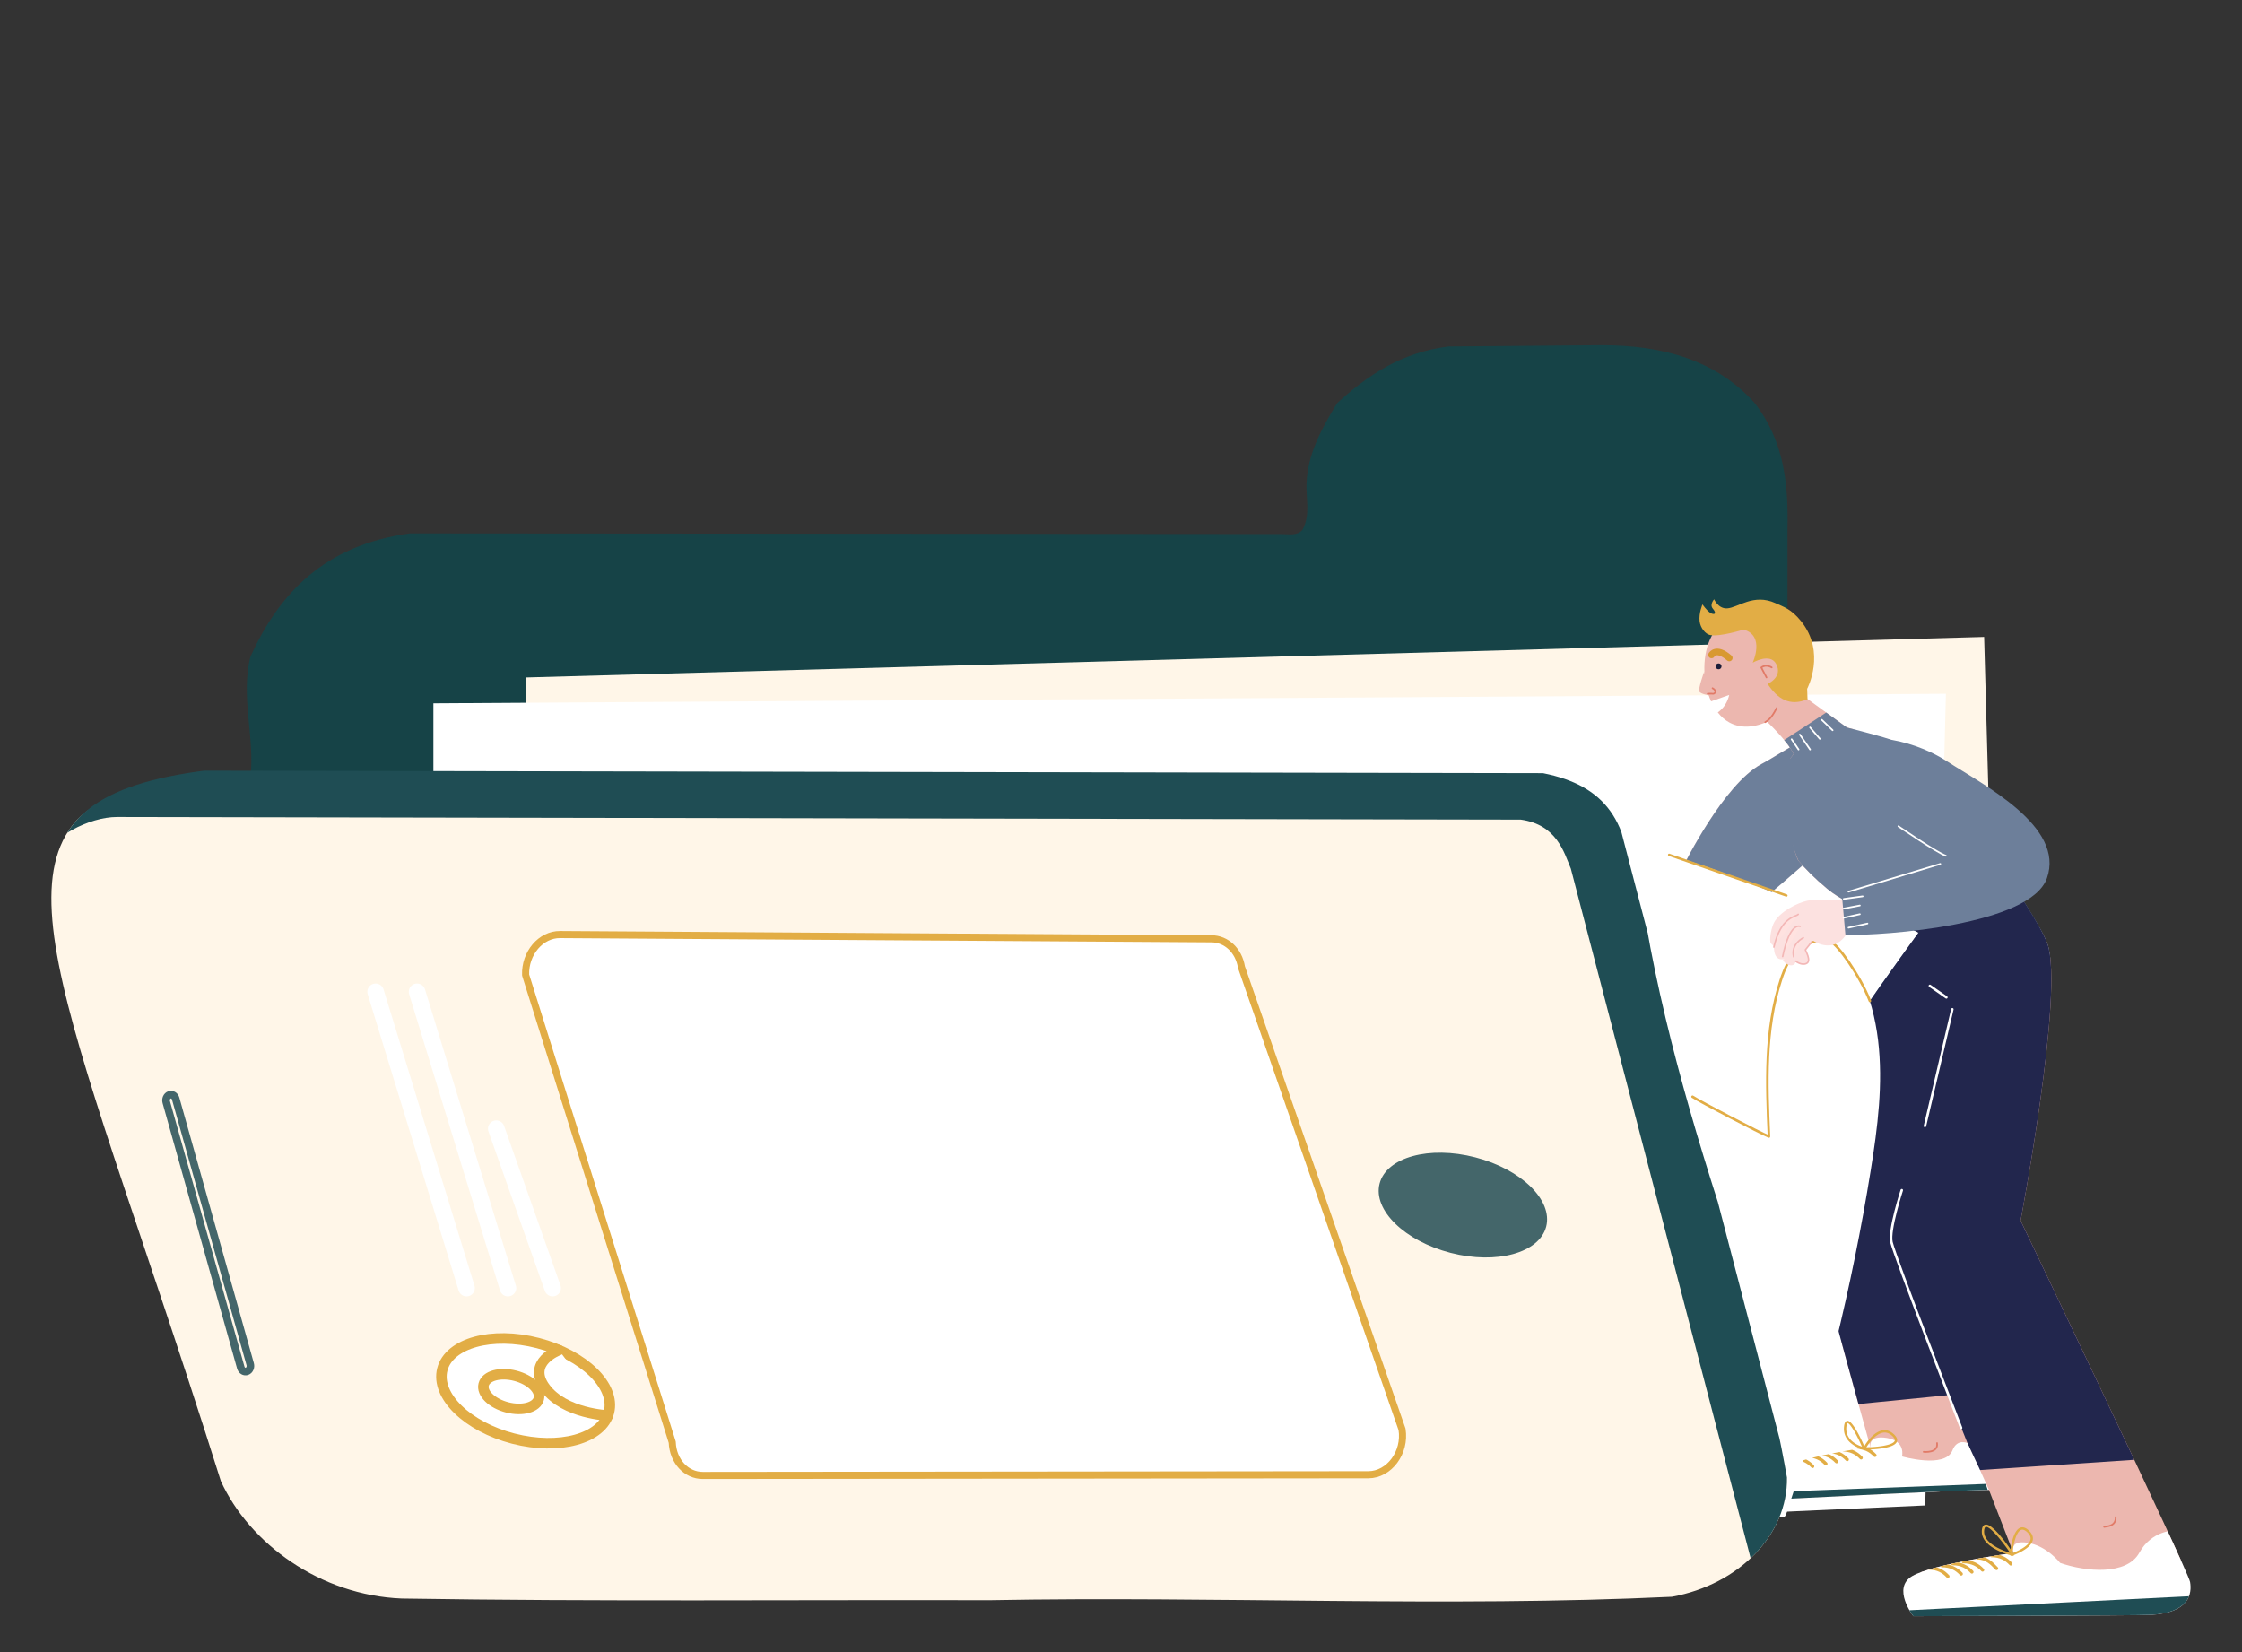 <svg xmlns="http://www.w3.org/2000/svg" xmlns:xlink="http://www.w3.org/1999/xlink" viewBox="0 0 760 560" style="enable-background:new 0 0 760 560" xml:space="preserve"><rect x="0" y="0" width="760" height="560" fill="#333333" stroke="none"/><style>.st0{display:none}.st1{display:inline}.st3{fill:#502018}.st4{fill:#145b9d}.st5{fill:#fce1e0}.st6{fill:none;stroke:#e59188;stroke-width:.704;stroke-linecap:round;stroke-linejoin:round;stroke-miterlimit:10}.st7{fill:#fff}.st8{fill:#1b1d39}.st9{fill:none;stroke:#502018;stroke-width:3.889;stroke-linecap:round;stroke-linejoin:round;stroke-miterlimit:10}.st10,.st13,.st15{fill:#e2ad45}.st13,.st15{stroke:#e2ad45;stroke-width:1.944;stroke-linecap:round;stroke-linejoin:round;stroke-miterlimit:10}.st15{fill:none;stroke:#fff;stroke-width:.972}.st16{fill:#eed2a2}.st17{fill:#fff6e8}.st18{fill:#98accc}.st19{stroke:#fff;stroke-width:1.944}.st19,.st20,.st21{fill:none;stroke-miterlimit:10}.st20{stroke:#f3b7b6;stroke-width:.972;stroke-linecap:round;stroke-linejoin:round}.st21{stroke:#e2ad45}.st23,.st24{display:inline;fill:#ece9e5}.st24{fill:#1b1d39}.st25{fill:#b25d50}.st25,.st26,.st27{display:inline}.st26{fill:#fff}.st27{stroke:#a5412e;stroke-linecap:round;stroke-linejoin:round}.st27,.st28,.st30{fill:none;stroke-miterlimit:10}.st28{display:inline;stroke:#1b1d39;stroke-width:2;stroke-linecap:round}.st30{stroke:#98accc;stroke-width:.5}.st30,.st31,.st32{display:inline}.st31{fill:none;stroke:#a5412e;stroke-miterlimit:10}.st32{fill:#d89931}.st33,.st40,.st41,.st42,.st43{display:inline;fill:none;stroke-miterlimit:10}.st33{stroke:#f3f1ee;stroke-linecap:round}.st40,.st41,.st42,.st43{stroke:#e27a67}.st41,.st42,.st43{stroke:#fff6e8;stroke-linecap:round}.st42,.st43{stroke:#2e3f73}.st43{stroke:#6d7f9a}.st44{fill:#2e3f73}.st45{fill:#e5b871}.st46{fill:#f3b7b6}.st47{fill:#ece9e5}.st48{fill:#6d7f9a}.st49{fill:#e27a67}.st50{fill:none;stroke:#1b1d39;stroke-width:3.912;stroke-linecap:round;stroke-linejoin:round;stroke-miterlimit:10}.st54{fill:#dd6b5b}.st55{fill:#a4412d}.st57,.st58,.st60{fill:none;stroke:#502017;stroke-width:1.85;stroke-linecap:round;stroke-linejoin:round;stroke-miterlimit:10}.st58,.st60{stroke:#502018;stroke-width:9.252}.st60{stroke:#fff5e6;stroke-width:1.85}.st61{fill:#e0d9ce}.st68,.st69,.st72{fill:none;stroke:#fff;stroke-width:3.044;stroke-linecap:round;stroke-linejoin:round;stroke-miterlimit:10}.st69,.st72{stroke:#fff6e8;stroke-width:3.461}.st72{stroke:#3366a8;stroke-width:2}.st73{fill:#3366a8}.st74{fill:none;stroke:#fff6e8;stroke-linecap:round;stroke-linejoin:round;stroke-miterlimit:10}.st75{fill:#b25d50}.st76,.st78,.st79,.st80,.st81,.st82{fill:none;stroke:#a5412e;stroke-width:3.251;stroke-linecap:round;stroke-linejoin:round;stroke-miterlimit:10}.st78,.st79,.st80,.st81,.st82{fill:#b25d50}.st79,.st80,.st81,.st82{fill:none;stroke:#3366a8;stroke-width:3.088}.st80,.st81,.st82{stroke:#000;stroke-width:1.029}.st81,.st82{stroke-width:2.058}.st82{stroke:#3366a8;stroke-width:1.029}.st84{fill:#ffe2e0}.st88,.st90,.st97{fill:none;stroke:#3366a8;stroke-width:2.785;stroke-linecap:round;stroke-linejoin:round;stroke-miterlimit:10}.st90,.st97{stroke:#a5412e;stroke-width:.536}.st97{stroke:#dd6b5b}.st98{fill:#e17a67}.st102,.st103,.st105,.st107,.st109,.st99{fill:none;stroke:#dd6b5b;stroke-width:1.073;stroke-linecap:round;stroke-linejoin:round;stroke-miterlimit:10}.st102,.st103,.st105,.st107,.st109{stroke:#f3b7b6;stroke-width:.536}.st103,.st105,.st107,.st109{stroke:#a5412e;stroke-width:.62}.st105,.st107,.st109{stroke:#fff;stroke-width:.536}.st107,.st109{stroke:#000;stroke-width:1.792}.st109{stroke-width:3.583}.st111{fill:#22264d}.st112{fill:#dbd4c8}.st113{fill:none}.st114{fill:#a5412e}.st115,.st116,.st118,.st119{fill:none;stroke:#dbd4c8;stroke-width:1.817;stroke-linecap:round;stroke-linejoin:round;stroke-miterlimit:10}.st116,.st118,.st119{stroke:#98accc;stroke-width:1.211}.st118,.st119{stroke:#502018;stroke-width:.552}.st119{stroke-width:2.944}.st124{fill:#e59188}.st125,.st126,.st127{fill:none;stroke:#1b1d39;stroke-width:1.211;stroke-linecap:round;stroke-linejoin:round;stroke-miterlimit:10}.st126,.st127{stroke:#e59188;stroke-width:.617}.st127{stroke:#d89931;stroke-width:3.289}.st129{stroke:#e17a67;stroke-width:1.211}.st129,.st131,.st132,.st133{fill:none;stroke-miterlimit:10}.st131{stroke:#f3f1ee;stroke-width:3.634;stroke-linecap:round;stroke-linejoin:round}.st132,.st133{stroke:#1b1d39}.st133{stroke:#fff;stroke-width:2;stroke-linecap:round;stroke-linejoin:round}.st134{fill:#5479ae}.st135{display:inline;fill:#e17a67;stroke:#e2ad45;stroke-width:3;stroke-linecap:round;stroke-linejoin:round;stroke-miterlimit:10}.st137{display:inline;fill:#3366a8}.st138{font-family:&apos;AcuminPro-Semibold&apos;}.st144,.st145,.st146{fill:none;stroke:#000;stroke-width:7.627;stroke-linecap:round;stroke-linejoin:round;stroke-miterlimit:10}.st145,.st146{stroke:#1b1d39;stroke-width:2.542}.st146{stroke:#a5412e}.st147{fill:#b54339}.st149{fill:none;stroke:#fce1e0;stroke-width:.953;stroke-linecap:round;stroke-linejoin:round;stroke-miterlimit:10}.st150,.st151{stroke-width:1.271}.st150{fill:none;stroke:#a5412e;stroke-miterlimit:10}.st151{stroke:#1b1d39;stroke-linecap:round;stroke-linejoin:round}.st151,.st152,.st153,.st154{fill:none;stroke-miterlimit:10}.st152{stroke:#502018;stroke-width:.953;stroke-linecap:round;stroke-linejoin:round}.st153,.st154{stroke:#fce1e0;stroke-width:1.271}.st154{stroke:#fff;stroke-width:.636;stroke-linecap:round;stroke-linejoin:round}.st155{fill:#eae7e1}.st156{fill:#ecb7af}.st157{fill:#fff5e6}.st158{fill:#f2b7b6}.st159{fill:#f3f1ee}.st160,.st162{display:inline;fill:#5479ae}.st162{fill:none;stroke:#eed2a2;stroke-width:.279;stroke-linecap:round;stroke-linejoin:round;stroke-miterlimit:10}.st163{display:inline;fill:#eed2a2}.st164,.st165,.st166{fill:none;stroke-linecap:round;stroke-linejoin:round;stroke-miterlimit:10}.st164{display:inline;stroke:#1b1d39;stroke-width:.435}.st165,.st166{stroke:#a5412e;stroke-width:.376}.st166{stroke:#1b1d39;stroke-width:.279}.st171{display:inline;fill:#a5412e}.st172,.st173,.st174{fill:none;stroke-linecap:round;stroke-linejoin:round;stroke-miterlimit:10}.st172{display:inline;stroke:#1b1d39;stroke-width:.279}.st173,.st174{stroke:#502018;stroke-width:.376}.st174{stroke:#ada394;stroke-width:.501}.st176{display:inline;fill:#e2ad45}.st177,.st179{fill:none;stroke-linecap:round;stroke-linejoin:round;stroke-miterlimit:10}.st177{display:inline;stroke:#fff6e8;stroke-width:.376}.st179{stroke:#1b1d39;stroke-width:1.671}.st183{display:inline;fill:#fce1e0}.st184,.st185{display:inline;stroke-width:.338}.st184{fill:none;stroke:#f3b7b6;stroke-linecap:round;stroke-linejoin:round;stroke-miterlimit:10}.st185{stroke:#1b1d39}.st185,.st186,.st187,.st188{fill:none;stroke-linecap:round;stroke-linejoin:round;stroke-miterlimit:10}.st186{display:inline;stroke:#a5412e;stroke-width:3.133}.st187,.st188{stroke:#f3b7b6;stroke-width:.334}.st188{stroke:#a5412e}.st189{display:inline;fill:#98accc}.st196{fill:none;stroke:#e2ad45;stroke-width:.331;stroke-linecap:round;stroke-linejoin:round;stroke-miterlimit:10}.st198,.st199,.st200{display:inline;fill:#22264d}.st199,.st200{fill:none;stroke:#22264d;stroke-width:.87;stroke-miterlimit:10}.st200{stroke:#e2ad45;stroke-width:.331;stroke-linecap:round;stroke-linejoin:round}.st202,.st203{display:inline;fill:#e5b871}.st203{fill:none;stroke:#d89931;stroke-width:.348;stroke-linecap:round;stroke-linejoin:round}.st203,.st204,.st205{stroke-miterlimit:10}.st204{display:inline;fill:none;stroke:#ece9e5;stroke-width:.653;stroke-linecap:round;stroke-linejoin:round}.st205{fill:#98accc;stroke:#98accc;stroke-width:.228}.st206,.st210,.st211,.st212{display:inline;fill:none;stroke:#1b1d39;stroke-width:.87;stroke-linecap:round;stroke-linejoin:round;stroke-miterlimit:10}.st210,.st211,.st212{stroke:#e2ad45;stroke-width:.279}.st211,.st212{stroke-width:.87}.st212{stroke:#6d7f9a;stroke-width:.279}.st214{display:inline;stroke:#ece9e5;stroke-width:.348}.st214,.st216,.st217,.st218,.st222{fill:none;stroke-linecap:round;stroke-linejoin:round;stroke-miterlimit:10}.st216{display:inline;stroke:#5479ae;stroke-width:.279}.st217,.st218,.st222{stroke:#f3b7b6;stroke-width:.356}.st218,.st222{display:inline;stroke:#e2ad45;stroke-width:1.74}.st222{stroke-width:.653}.st224{fill:#164347}.st231{fill:none;stroke:#fff;stroke-width:.845;stroke-linecap:round;stroke-linejoin:round;stroke-miterlimit:10}.st232{fill:#1f4d54}.st233,.st235,.st240,.st241,.st244{fill:none;stroke:#e2ad45;stroke-width:1.126;stroke-linecap:round;stroke-linejoin:round;stroke-miterlimit:10}.st235,.st240,.st241,.st244{fill:#ffe2e0;stroke:#f3b7b6;stroke-width:.522}.st240,.st241,.st244{fill:none;stroke:#e17a67;stroke-width:.563}.st241,.st244{stroke:#fff}.st244{fill:#fff;stroke:#e2ad45;stroke-width:3.565}.st245{fill:#44666a}.st248{fill:none;stroke:#fff;stroke-width:5.618;stroke-linecap:round;stroke-linejoin:round;stroke-miterlimit:10}.st250{fill:#262a4f}.st258{fill:#8fa1a4}.st259{fill:none;stroke:#000;stroke-width:.785;stroke-linecap:round;stroke-linejoin:round;stroke-miterlimit:10}.st266,.st267,.st268,.st269,.st270{fill:none;stroke-width:.599;stroke-miterlimit:10}.st266{stroke:#a5412e;stroke-linecap:round;stroke-linejoin:round}.st267,.st268,.st269,.st270{stroke:#8fa1a4}.st268,.st269,.st270{stroke:#000;stroke-linecap:round;stroke-linejoin:round}.st269,.st270{stroke:#fff}.st270{stroke:#e2ad45;stroke-width:1.197}.st275,.st276{display:inline;fill:#dd6b5b}.st276{fill:#fff6e8}.st281,.st283{fill:none;stroke-linecap:round;stroke-linejoin:round;stroke-miterlimit:10}.st281{display:inline;stroke:#e17a67;stroke-width:1.821}.st283{stroke:#a5412e}.st286{display:inline;fill:#ecb7af}.st287,.st290,.st291,.st292{fill:none;stroke-miterlimit:10}.st287{stroke:#e17a67;stroke-width:1.454;stroke-linecap:round;stroke-linejoin:round}.st290,.st291,.st292{display:inline}.st290{stroke:#5479ae;stroke-width:.851;stroke-linecap:round;stroke-linejoin:round}.st291,.st292{stroke:#fff6e8;stroke-width:.75}.st292{stroke:#e17a67;stroke-width:1.263;stroke-linecap:round;stroke-linejoin:round}.st305,.st307,.st308,.st309,.st311,.st312,.st313,.st317,.st320,.st321,.st324{fill:none;stroke:#a5412e;stroke-width:1.222;stroke-linecap:round;stroke-linejoin:round;stroke-miterlimit:10}.st307,.st308,.st309,.st311,.st312,.st313,.st317,.st320,.st321,.st324{stroke:#fff;stroke-width:.815}.st308,.st309,.st311,.st312,.st313,.st317,.st320,.st321,.st324{stroke-width:6.517}.st309,.st311,.st312,.st313,.st317,.st320,.st321,.st324{stroke:#98accc;stroke-width:1.222}.st311,.st312,.st313,.st317,.st320,.st321,.st324{stroke-width:3.258}.st312,.st313,.st317,.st320,.st321,.st324{stroke:#eae7e1;stroke-width:.553}.st313,.st317,.st320,.st321,.st324{stroke:#502018;stroke-width:1.106}.st317,.st320,.st321,.st324{stroke:#eed2a2}.st320,.st321,.st324{stroke:#f3f1ee}.st321,.st324{stroke:#fff}.st324{stroke:#98accc;stroke-width:.83}.st326{fill:#131b52}.st329,.st330{fill:none;stroke-linecap:round;stroke-linejoin:round}.st329{stroke:#f3b7b6;stroke-width:2;stroke-miterlimit:10}.st330{stroke:#e17a67;stroke-width:7}.st330,.st332,.st334{stroke-miterlimit:10}.st332{fill:#e59188;stroke:#e59188;stroke-width:.399}.st334{stroke:#22264d;stroke-width:7}.st334,.st335,.st341{fill:none;stroke-linecap:round;stroke-linejoin:round}.st335{stroke:#ecb7af;stroke-width:2;stroke-miterlimit:10}.st341{stroke:#e17a67;stroke-width:.8}.st341,.st342,.st344{stroke-miterlimit:10}.st342{fill:none;stroke:#502018;stroke-width:4.001;stroke-linecap:round;stroke-linejoin:round}.st344{fill:#e27a67;stroke:#e27a67;stroke-width:.165}.st345,.st346,.st350{display:inline;fill:none;stroke:#502018;stroke-width:.8;stroke-linecap:round;stroke-linejoin:round;stroke-miterlimit:10}.st346,.st350{stroke:#fff}.st350{stroke:#2e3f73}.st351,.st353{display:inline;fill:#e27a67}.st353{fill:none;stroke:#22264d;stroke-width:1.2;stroke-linecap:round;stroke-linejoin:round}.st353,.st357,.st360{stroke-miterlimit:10}.st357{fill:none;stroke:#fff;stroke-width:.746;stroke-linecap:round;stroke-linejoin:round}.st360{stroke:#f3b7b6;stroke-width:.932}.st360,.st363,.st364{fill:none;stroke-linecap:round;stroke-linejoin:round}.st363{stroke:#502018;stroke-width:.932;stroke-miterlimit:10}.st364{stroke:#22264d;stroke-width:.746}.st364,.st369,.st371{stroke-miterlimit:10}.st369{fill:#1b1d39;stroke:#2e3f73;stroke-width:1.285}.st371{fill:none;stroke:#164347}.st371,.st372{stroke-width:1.035;stroke-linecap:round;stroke-linejoin:round}.st372,.st377,.st379,.st380,.st381,.st382{fill:none;stroke:#fff6e8;stroke-miterlimit:10}.st379,.st380,.st381,.st382{stroke:#e17a67;stroke-width:3;stroke-linecap:round;stroke-linejoin:round}.st380,.st381,.st382{stroke:#22264d}.st381,.st382{stroke:#e5b871;stroke-width:9}.st382{stroke:#f3b7b6;stroke-width:3}.st386{stroke:#e17a67;stroke-width:2}.st386,.st390,.st391{fill:none;stroke-linecap:round;stroke-linejoin:round;stroke-miterlimit:10}.st390{stroke:#a5412e;stroke-width:9}.st391{stroke:#b25d50}.st398{stroke:#f3b7b6}.st398,.st400,.st401,.st403{fill:none;stroke-miterlimit:10}.st400{stroke:#fff6e8;stroke-width:1.19;stroke-linecap:round;stroke-linejoin:round}.st401,.st403{stroke:#e27a67;stroke-width:1.531}.st403{display:inline;stroke:#fff;stroke-width:.75}.st404,.st411{stroke-linecap:round;stroke-linejoin:round}.st404{display:inline;fill:none;stroke:#1b1d39;stroke-width:47;stroke-miterlimit:10}.st411{stroke:#c48b2d;stroke-width:.75}.st411,.st414,.st418,.st419,.st420{fill:none;stroke-miterlimit:10}.st414{stroke:#98accc;stroke-width:1.648;stroke-linecap:round;stroke-linejoin:round}.st418,.st419,.st420{stroke:#fff}.st418{stroke-width:.75;stroke-linecap:round;stroke-linejoin:round}.st419,.st420{stroke-width:.606}.st420{stroke-width:.448}.st421{fill:#f2dbbc}.st423,.st424,.st429,.st430{fill:none;stroke:#fff6e8;stroke-width:.641;stroke-linecap:round;stroke-linejoin:round;stroke-miterlimit:10}.st424,.st429,.st430{stroke:#e17a67}.st429,.st430{stroke:#fff6e8;stroke-width:.75}.st430{stroke:#e17a67}.st433{stroke:#3366a8}.st433,.st440,.st443,.st444{fill:none;stroke-miterlimit:10}.st440{stroke:#dbd4c8;stroke-width:2.435;stroke-linecap:round;stroke-linejoin:round}.st443,.st444{stroke:#e2ad45;stroke-width:1.217}.st444{stroke:#c48b2d;stroke-width:.798;stroke-linecap:round;stroke-linejoin:round}.st445,.st451,.st453,.st454,.st455,.st456,.st459,.st460,.st462,.st464,.st465{fill:none;stroke:#fff6e8;stroke-width:17.043;stroke-linecap:round;stroke-linejoin:round;stroke-miterlimit:10}.st451,.st453,.st454,.st455,.st456,.st459,.st460,.st462,.st464,.st465{stroke-width:3.652}.st453,.st454,.st455,.st456,.st459,.st460,.st462,.st464,.st465{stroke-width:.913}.st454,.st455,.st456,.st459,.st460,.st462,.st464,.st465{stroke-width:.609}.st455,.st456,.st459,.st460,.st462,.st464,.st465{fill:#fff6e8;stroke-width:.798}.st456,.st459,.st460,.st462,.st464,.st465{fill:none;stroke:#44666a;stroke-width:2.435}.st459,.st460,.st462,.st464,.st465{stroke:#eed2a2;stroke-width:1.652}.st460,.st462,.st464,.st465{stroke-width:1.689}.st462,.st464,.st465{stroke:#164347;stroke-width:1.217}.st464,.st465{stroke:#e17a66;stroke-width:2.087}.st465{stroke:#e59188;stroke-width:1.688}.st466,.st467,.st468{fill:#ecb7af;stroke:#ecb7af;stroke-width:1.321;stroke-miterlimit:10}.st467,.st468{stroke-width:1.691}.st468{stroke-width:1.774}.st473,.st477{fill:none;stroke-miterlimit:10}.st473{display:inline;stroke:#f27360;stroke-width:2.268}.st477{stroke:#e17a66;stroke-width:1.606;stroke-linecap:round;stroke-linejoin:round}.st478{fill:#0b163d}.st479{fill:none;stroke:#a4412d;stroke-width:4.817;stroke-linecap:round;stroke-linejoin:round;stroke-miterlimit:10}.st482,.st483,.st489{fill:#ecb7af;stroke:#ecb7af;stroke-width:.297;stroke-miterlimit:10}.st483,.st489{fill:none;stroke:#fff;stroke-width:1.321;stroke-linecap:round;stroke-linejoin:round}.st489{stroke:#f27360;stroke-width:5.284}.st490{stroke:#fff;stroke-width:2.237}.st490,.st493,.st495{fill:none;stroke-miterlimit:10}.st493{stroke:#5479ae;stroke-linecap:round;stroke-linejoin:round}.st495{stroke:#f3b7b6;stroke-width:.922}.st495,.st496,.st497{stroke-linecap:round;stroke-linejoin:round}.st496{fill:none;stroke:#b25d50;stroke-width:2;stroke-miterlimit:10}.st497{stroke:#a5412e;stroke-width:.5}.st497,.st498,.st499{fill:none;stroke-miterlimit:10}.st498{stroke:#f3f1ee;stroke-width:2;stroke-linecap:round;stroke-linejoin:round}.st499{stroke:#f3b7b6}.st499,.st501,.st502{stroke-linecap:round;stroke-linejoin:round}.st501{fill:none;stroke:#1b1d39;stroke-miterlimit:10}.st502{stroke:#502018;stroke-width:2.53}.st502,.st503,.st504{fill:none;stroke-miterlimit:10}.st503{stroke:#502018;stroke-width:1.265;stroke-linecap:round;stroke-linejoin:round}.st504{stroke:#eae7e1;stroke-width:10.118}.st504,.st505,.st507,.st508{stroke-linecap:round;stroke-linejoin:round}.st505{fill:none;stroke:#131b52;stroke-width:6.324;stroke-miterlimit:10}.st507,.st508{stroke-width:1.265}.st507{fill:none;stroke:#dbd4c8;stroke-miterlimit:10}.st508{stroke:#fff}.st508,.st513,.st514{fill:none;stroke-miterlimit:10}.st513{stroke:#e2ad45;stroke-width:1.36;stroke-linecap:round;stroke-linejoin:round}.st514{stroke:#fff;stroke-width:.34}.st521,.st522{stroke-linecap:round;stroke-linejoin:round}.st521{fill:none;stroke:#1b1d39;stroke-width:6.124;stroke-miterlimit:10}.st522{stroke:#a5412e}.st522,.st523,.st524,.st525,.st526{display:inline;fill:none;stroke-width:1.225;stroke-miterlimit:10}.st523{stroke:#f3f1ee;stroke-linecap:round;stroke-linejoin:round}.st524,.st525,.st526{stroke:#502018}.st525,.st526{stroke:#1b1d39;stroke-width:4.899;stroke-linecap:round;stroke-linejoin:round}.st526{stroke:#eed2a2;stroke-width:1.225}.st529{display:inline;stroke:#e2ad45;stroke-width:4.899}.st529,.st534,.st538,.st540,.st541,.st542,.st545,.st546{fill:none;stroke-linecap:round;stroke-linejoin:round;stroke-miterlimit:10}.st534{display:inline;stroke:#fff6e8;stroke-width:1.323}.st538,.st540,.st541,.st542,.st545,.st546{stroke:#f3b7b6;stroke-width:1.261}.st540,.st541,.st542,.st545,.st546{stroke:#f2dbbc;stroke-width:1.323}.st541,.st542,.st545,.st546{stroke:#f3b7b6;stroke-width:1.251}.st542,.st545,.st546{stroke:#fff6e8;stroke-width:1.39}.st545,.st546{stroke:#e27a67}.st546{stroke:#f3b7b6;stroke-width:1.325}.st547,.st548{stroke-width:1.39}.st547{fill:none;stroke:#e2ad45;stroke-linecap:round;stroke-linejoin:round;stroke-miterlimit:10}.st548{stroke:#fff}.st548,.st549,.st552{fill:none;stroke-linecap:round;stroke-linejoin:round;stroke-miterlimit:10}.st549{display:inline;stroke:#fff6e8;stroke-width:.927}.st552{stroke:#eed2a2;stroke-width:.96}.st553,.st560,.st561,.st567,.st568,.st573,.st576,.st577,.st578,.st581,.st583{fill:none;stroke:#e2ad45;stroke-width:4.801;stroke-linecap:round;stroke-linejoin:round;stroke-miterlimit:10}.st560,.st561,.st567,.st568,.st573,.st576,.st577,.st578,.st581,.st583{stroke:#502017;stroke-width:.96}.st561,.st567,.st568,.st573,.st576,.st577,.st578,.st581,.st583{stroke:#502018;stroke-width:4.801}.st567,.st568,.st573,.st576,.st577,.st578,.st581,.st583{stroke:#fff6e8;stroke-width:.282}.st568,.st573,.st576,.st577,.st578,.st581,.st583{stroke:#5479ae;stroke-width:1.211}.st573,.st576,.st577,.st578,.st581,.st583{stroke:#e2ad45;stroke-width:.96}.st576,.st577,.st578,.st581,.st583{stroke:#5479ae;stroke-width:1.062}.st577,.st578,.st581,.st583{stroke:#fff;stroke-width:.75}.st578,.st581,.st583{stroke-width:.375}.st581,.st583{stroke:#502017;stroke-width:.949}.st583{stroke:#502018;stroke-width:4.744}.st584,.st585,.st586,.st588,.st589{fill:none;stroke:#e27a67;stroke-miterlimit:10}.st584{stroke-width:1.324;stroke-linecap:round;stroke-linejoin:round}.st585,.st586,.st588,.st589{stroke-width:1.464}.st586,.st588,.st589{stroke:#fff;stroke-width:.949;stroke-linecap:round;stroke-linejoin:round}.st588,.st589{stroke:#ffe2e0}.st589{stroke:#f3b7b6;stroke-width:1.11}.st590,.st592{fill:#ecb7af;stroke:#ecb7af;stroke-width:.748;stroke-miterlimit:10}.st592{stroke-width:.732}.st595,.st599{fill:none;stroke-linecap:round;stroke-linejoin:round}.st595{stroke:#f2b7b6;stroke-width:1.192;stroke-miterlimit:10}.st599{stroke:#e17a67;stroke-width:.762}.st599,.st600,.st601{stroke-miterlimit:10}.st600{fill:none;stroke:#a5412e;stroke-width:2.285;stroke-linecap:round;stroke-linejoin:round}.st601{fill:#ecb7af;stroke:#ecb7af;stroke-width:.141}.st608{stroke:#000;stroke-width:.901;stroke-linecap:round;stroke-linejoin:round}.st608,.st610,.st613,.st614{fill:none;stroke-miterlimit:10}.st610{stroke:#1b1d39;stroke-width:1.205;stroke-linecap:round;stroke-linejoin:round}.st613,.st614{stroke:#fce1e0;stroke-width:1.103}.st614{stroke-width:.803;stroke-linecap:round;stroke-linejoin:round}.st620,.st622,.st625,.st628,.st632,.st633{fill:#fff;stroke:#f3f1ee;stroke-width:1.607;stroke-miterlimit:10}.st622,.st625,.st628,.st632,.st633{stroke-width:1.468}.st625,.st628,.st632,.st633{stroke:#f27360;stroke-width:.554;stroke-linecap:round;stroke-linejoin:round}.st628,.st632,.st633{fill:none;stroke:#fff6e8;stroke-width:3.913}.st632,.st633{stroke:#e17a66;stroke-width:3.011}.st633{stroke:#eed2a2;stroke-width:9.033}.st635,.st639{fill:#ecb7af;stroke:#ecb7af;stroke-width:.557;stroke-miterlimit:10}.st639{fill:none;stroke:#f3f1ee;stroke-width:3.102;stroke-linecap:round;stroke-linejoin:round}.st647{fill:#d89931}.st650{stroke:#98accc;stroke-width:.821;stroke-linejoin:round}.st650,.st654,.st655,.st662,.st663,.st667,.st668{fill:none;stroke-linecap:round;stroke-miterlimit:10}.st654{stroke:#d89931;stroke-width:1.501;stroke-linejoin:round}.st655,.st662,.st663,.st667,.st668{stroke:#98accc;stroke-width:1.331}.st662,.st663,.st667,.st668{stroke-width:3.006;stroke-linejoin:round}.st663,.st667,.st668{stroke:#e2ad45;stroke-width:16.534}.st667,.st668{stroke:#1b1d39;stroke-width:.752}.st668{stroke:#98accc}.st671{display:inline;fill:#e17a67}.st672,.st673{fill:none;stroke-linecap:round;stroke-linejoin:round;stroke-miterlimit:10}.st672{stroke:#e2ad45;stroke-width:.75}.st673{stroke:#fff}.st674{fill:#c49a95}.st679,.st680{stroke-linecap:round;stroke-linejoin:round}.st679{fill:none;stroke:#f3b7b6;stroke-width:.75;stroke-miterlimit:10}.st680{stroke:#502018;stroke-width:4}.st680,.st685,.st686{fill:none;stroke-miterlimit:10}.st685{stroke:#e2ad45;stroke-width:.657;stroke-linecap:round;stroke-linejoin:round}.st686{stroke:#98accc}.st687,.st688{stroke:#e2ad45;stroke-linejoin:round}.st687{fill:none;stroke-width:3;stroke-linecap:round;stroke-miterlimit:10}.st688{stroke-width:2.079}.st688,.st690,.st694,.st696,.st697{fill:none;stroke-linecap:round;stroke-miterlimit:10}.st690{stroke:#502018;stroke-width:.75;stroke-linejoin:round}.st694,.st696,.st697{stroke:#1b1d39;stroke-width:3}.st696,.st697{stroke:#a5412e;stroke-width:20.867;stroke-linejoin:round}.st697{stroke:#fff;stroke-width:1.159}.st698{font-size:8.452px}.st699{font-size:8.483px}.st703{fill:none;stroke:#f3b7b6;stroke-linecap:round;stroke-miterlimit:10}.st703,.st704,.st708{stroke-width:.934;stroke-linejoin:round}.st704{fill:#fff6e8;stroke:#fff;stroke-linecap:round;stroke-miterlimit:10}.st708{display:inline;stroke:#f3b7b6}.st708,.st709,.st710,.st711{fill:none;stroke-linecap:round;stroke-miterlimit:10}.st709{stroke:#e59188;stroke-width:3.115;stroke-linejoin:round}.st710,.st711{stroke-width:3.436}.st710{stroke:#b25d50;stroke-linejoin:round}.st711{stroke:#2e3f73}.st711,.st717,.st719{stroke-linejoin:round}.st717{fill:none;stroke:#22264d;stroke-width:1.145;stroke-linecap:round;stroke-miterlimit:10}.st719{display:inline;stroke:#fff6e8;stroke-width:2.291}.st719,.st722,.st723{fill:none;stroke-linecap:round;stroke-miterlimit:10}.st722{display:inline;stroke:#ecb7af;stroke-width:1.673;stroke-linejoin:round}.st723{stroke:#eed2a2;stroke-width:1.686}.st723,.st727,.st728{display:inline;stroke-linejoin:round}.st727{fill:none;stroke:#eed2a2;stroke-width:1.124;stroke-linecap:round;stroke-miterlimit:10}.st728{stroke:#fff;stroke-width:1.673}.st728,.st729,.st730,.st733{fill:none;stroke-linecap:round;stroke-miterlimit:10}.st729{display:inline;stroke:#502018;stroke-width:1.124;stroke-linejoin:round}.st730,.st733{stroke:#e5b871;stroke-width:3.842}.st733{display:inline;stroke:#e2ad45;stroke-width:13;stroke-linejoin:round}</style><g id="Iets_downloaden_mobile"><g id="_x37_Fq7Qx_1_"><path class="st224" d="M505.94 268.97c18.92 7.68 31.55 20.06 38.17 36.43 3.96 9.79 6.54 19.96 9.82 29.93 9.88 30.02 19.94 60 29.65 90.06 7.46 23.1 14.48 46.29 21.7 69.44l.66-14.3V265.54c-.01-14.37-.01-28.73-.02-43.1 0-14.31 0-28.62.01-42.93.3-15.08-.93-29.88-11.25-43.04-12.96-14.35-30.95-19.49-51.76-19.47-17.28.14-34.57.29-51.85.43-15.88 1.95-27.45 9.73-37.79 19.2-5.3 8.64-10.05 17.34-10.4 27.36-.18 5.18 1.39 10.54-1.35 15.59-1.81 2.11-4.53 1.45-6.93 1.45-98.56-.05-197.11-.14-295.67-.23-29.11 4.01-44.3 20.43-54.02 41.73-3.48 13.7 1.58 27.41-.03 41.11 11.92-.13 23.83-.27 35.75-.4"/><path class="st17" d="M178.18 311.1v-81.46l494.41-13.74 7.87 284.78-507.03 17.44z"/><path class="st7" d="M146.91 320.63V238.4l512.72-3.23-7.01 275.12-498.05 22.23z"/><defs><path id="SVGID_00000174592552428309384460000005313719091952288666_" d="M555.47 313.92c10.24 21.84 41.01-8.03 61.51-25.76 12.86-11.13 7.27-30.7 2.76-35.83-5.02-5.72-12.89 1.41-22.58 6.63-12.98 6.99-26.43 34.43-26.43 34.43"/></defs><use xlink:href="#SVGID_00000174592552428309384460000005313719091952288666_" style="overflow:visible;fill:#fce1e0"/><clipPath id="SVGID_00000149364982658631383900000016169141680526066104_"><use xlink:href="#SVGID_00000174592552428309384460000005313719091952288666_" style="overflow:visible"/></clipPath><path style="clip-path:url(#SVGID_00000149364982658631383900000016169141680526066104_);fill:#ffe2e0" d="M533.87 257.44s13.79 48.24 17.65 56.48c10.24 21.84 40.04-1.6 56.5-23.14 10.54-13.79 14.37-27.9 9.86-33.03-5.02-5.72-8.06-7.61-21.83-2.35-13.77 5.26-30.05 35.61-30.05 35.61"/><path style="clip-path:url(#SVGID_00000149364982658631383900000016169141680526066104_);fill:#6d7f9a" d="m556.83 252.89-26.86 18.51s2.4 83.96 46.83 66.49 51.21-63.1 51.21-63.1l-20.08-27.34-51.1 5.44z"/><defs><path id="SVGID_00000003813448380553513140000000275773251833319358_" d="M682.51 526.39s-27.2 3.72-34.26 7.82c-7.06 4.1.34 13.62.34 13.62s75.64-.18 80.55-.45c12.99-.72 13.94-7.17 13.25-11.15-.69-3.98-57.44-122.49-57.44-122.49s14.83-77.68 9.09-93.78c-4.27-11.98-37.06-57.24-52.81-69.08-.85-.64-15.21-4.3-15.21-4.3-6.19-4.43-15.4-11.22-16.73-12.1-4.35-2.88-10.96 9.51-10.96 9.51s7.5 6.95 9.66 11.52c.45.95-22 17.99 11.41 45.76 8.41 6.99 23.1 10.74 30.96 14.86-14.08 19.3-44.1 61.56-43.64 68.92.64 10.15 27.31 105.41 27.31 105.41s-25.16 3.43-29.52 7.49c-3.65 3.4 2.35 10.04 2.35 10.04 57.4-2.92 57.52-2.65 67.36-2.98l8.29 21.38z"/></defs><clipPath id="SVGID_00000141445033338088820070000016591975387723606205_"><use xlink:href="#SVGID_00000003813448380553513140000000275773251833319358_" style="overflow:visible"/></clipPath><path style="clip-path:url(#SVGID_00000141445033338088820070000016591975387723606205_);fill:#ecb7af" d="m745 527.63-44.96-108.05s-.26-83.52-5.99-99.62c-4.27-11.98-37.2-52.58-52.95-64.41-1.35-1.01-28.64-18.37-30.48-20.37-3.52-3.85-13.88 9.1-13.88 9.1s12.9 13.75 12.97 19.43c.03 2.23-9.05 25.52 7.64 37.54 8.88 6.39 28.82 23.3 36.68 27.43-14.08 19.3-39.57 67.2-39.11 74.55.64 10.15 17.19 90.44 17.19 90.44s-26.24 9.41-26.6 12.3c-.36 2.9 1.94 5.89 1.94 5.89 32.78-1.32 35.51 26.19 67.6-8.6 3.14-3.4-16.76-32.41-23.97-58.27 11.27 27.25 27.35 74.85 27.35 74.85s-17.77 6.63-24.82 10.73c-7.06 4.1.59 9.37.59 9.37s67.8-3.9 71.8-6.77 19-5.54 19-5.54zm-105.23-121.1 14.12-27.01c-4.73 14.87-9.91 28.29-11.92 34.23-1.36-4.52-2.2-7.22-2.2-7.22z"/><path style="clip-path:url(#SVGID_00000141445033338088820070000016591975387723606205_);fill:#6d7f9a" d="m603.5 251.73 16.91-11.09 68.81 15.06 23.73 56.37-41.46 29.88-50.33 1.3s-.99-34.76-9.49-47.76c-8.5-12.99-8.17-43.76-8.17-43.76z"/><path style="clip-path:url(#SVGID_00000141445033338088820070000016591975387723606205_);fill:#22264d" d="M684.53 295.5s7.69 11.27-38.79 13.6l-49.04 72.31 29.49 94.88 34.22-3.39 10.21 25.43 56.02-3.72-18.7-191.87-23.41-7.24z"/><g style="clip-path:url(#SVGID_00000141445033338088820070000016591975387723606205_)"><path class="st231" d="M644.67 403.44s-4.43 13.56-3.5 17.6c1.16 5.02 23.61 62.96 23.61 62.96M652.52 381.68l9.29-39.57M654.19 334.17l5.6 3.91"/></g><g style="clip-path:url(#SVGID_00000141445033338088820070000016591975387723606205_)"><path class="st7" d="M682.51 526.39s-1.7-4.5 4.82-3.45c6.52 1.04 11.02 6.83 11.02 6.83 8.75 3.05 22.6 4.27 26.84-3.44 4.17-7.58 11.72-7.54 11.72-7.54l9.84 22.41s-30.56 16.17-31.34 16.17l-70.32.05-2.52-25.38 16.47-2.78 23.47-2.87zM634.04 490.47s-.97-4.1 5.55-3.06c6.52 1.04 5.16 6.26 5.16 6.26s14.63 4.25 17.09-2.05c1.61-4.13 5.1-2.46 5.1-2.46l3.98 8.5s3.04 6.71 3.3 7.36c1.34 3.3 2.36 13.9-11.19 15.95-1.1.17-11.9-9.63-67.4 4.28l-9.65-21.49 13.44-10.08 34.62-3.21z"/><path class="st232" d="m645.48 545.9 100.08-5-4.43 6.94-97.7 4.1zM604.45 505.59l68.68-2.59 4.42 13.34-63.99 10.69z"/><path class="st233" d="M607.89 494.33c2.96-.05 4.98 1.06 6.55 2.72m4.5-.88c-1.57-1.66-3.59-2.77-6.55-2.72m10.17 2c-1.57-1.66-3.59-2.77-6.55-2.72m10.16 2c-1.57-1.66-3.59-2.77-6.55-2.72m11.27 2.14c-1.57-1.66-3.59-2.77-6.55-2.72m11.23 1.87c-1.57-1.66-3.59-2.77-6.55-2.72M653.79 531.51c2.96-.01 4.97 1.13 6.51 2.82m4.51-.82c-1.55-1.68-3.55-2.82-6.51-2.82m10.14 2.15c-1.55-1.68-3.55-2.82-6.51-2.82m10.13 2.15c-1.55-1.68-3.55-2.82-6.51-2.82m11.24 2.3c-1.55-1.68-3.41-3.6-6.37-3.59m11.2 2.04c-1.55-1.68-3.55-2.82-6.51-2.82"/></g><path class="st7" d="M592.23 298.92c9.19 3.61 18.38 7.72 25.73 14.31 11.04 9.9 16.89 24.6 18.67 39.32 1.78 14.72-.14 29.63-2.5 44.27-6.35 39.4-15.9 78.27-28.54 116.13-.16.47-.35.99-.79 1.23-.49.26-1.09.07-1.62-.12-22.13-8.23-44.25-16.45-66.38-24.68-16.39-6.09-32.9-12.24-47.81-21.38-28.22-17.3-49.05-44.26-67.5-71.74-9.17-13.66-17.95-27.67-24.54-42.75-6-13.71-10.12-28.16-14.22-42.55-2.72-9.54-10.52-33.18 2.28-38.58 6.23-2.63 15.89-1.18 22.51-1.3 8.76-.16 17.52-.19 26.28-.04 34.68.57 69.42 3.75 103.32 11.25 18.76 4.13 37.23 9.61 55.11 16.63z"/><path d="M633.86 339.28c-3.39-8.75-11.14-19.38-13.17-19.95-3.89-1.11-7.83-.04-10.95 2.54-3.12 2.58-4.81 6.48-6.06 10.32-5.54 16.95-4.81 35.23-4.03 53.05-2.65-.99-23.56-11.9-25.91-13.49" style="fill:none;stroke:#e2ad45;stroke-width:.857;stroke-linecap:round;stroke-linejoin:round;stroke-miterlimit:10"/><g><path class="st5" d="M612 321.97s1.94 3.89.93 4.33c-.46.2-1.5.87-4.28-.2-.41 2-3.75 1.05-4.23-.86"/><path class="st5" d="M629.18 305.41s-12.94-.89-16.59-.08c-3.41.76-9.21 3.67-11.17 7.31-.98 1.82-1.52 5.03-1.31 6.66.1.76 1.16.95 1.2 1.74.11 1.87.44 4.18 2.8 4.14 3.03-.05 6.84-2.08 7.89-3.21s2.21-3.44 2.46-3.21c.25.23 6.69 4.63 11.11-1.61 1.16-1.63 1.52-3.33 2.06-4.83.84-2.31 1.55-6.91 1.55-6.91z"/><path class="st235" d="M609.57 309.93c-.81.92-5.87.66-8.25 11.1M610.21 314.02s-3.48-1.7-5.91 10.21"/><path d="m614.27 319.1-2.28 2.87c.09.35 2.1 3.74.42 4.59-1.68.85-3.71-.76-3.71-.76" style="fill:#fce1e0;stroke:#f3b7b6;stroke-width:.522;stroke-linecap:round;stroke-linejoin:round;stroke-miterlimit:10"/><path class="st235" d="M611.31 317.88s-4.34 2.05-3.29 6.42"/></g><g><defs><path id="SVGID_00000073699238785555597690000016877726148734688685_" d="M624.37 303.29c-.1.17.23 1.23.12 1.41-2.21 3.82-6.57 9.88-1.35 10.45.45.05.82.08 1.86.11.2.01.34 1.65.56 1.65 13.32.25 62.71-3.29 68.32-19.25 6.18-17.58-21.55-31.59-33.74-39.51-13.5-8.77-31.3-10.17-36.83-4.97-6.02 5.66 5.97 13.87 7.72 16.86.96 1.64 10.39 7.38 18.66 12.58 4.12 2.59 7.95 5.05 10.3 6.8 1.08.81.88 2.49-.37 3"/></defs><clipPath id="SVGID_00000000933458159787667810000006094091527281580964_"><use xlink:href="#SVGID_00000073699238785555597690000016877726148734688685_" style="overflow:visible"/></clipPath><path style="clip-path:url(#SVGID_00000000933458159787667810000006094091527281580964_);fill:#6d7f9a" d="m630.25 281.39-12.82-31.85 25.4-13.36 34.6 15.5 30 51.24s-13.55 22.74-15.97 22.14c-2.42-.6-53.47 3.51-53.47 3.51l-11.55-1.69-2.36-26.88 6.17-18.61z"/></g><g id="hoofd_man_00000107590626487876614090000003326703943351849896_"><path class="st156" d="M604.58 208.3c-8.75-4.71-19.66-1.44-24.37 7.31-3.23 5.99-3.28 15.32-.18 22.12l6.15-2.17c-.57 2.34-1.72 4.38-3.88 5.94 1.13 1.43 2.46 2.61 4 3.44 8.75 4.71 20.87-3.51 25.58-12.26s1.45-19.67-7.3-24.38z"/><path class="st10" d="M610.5 210.52c-3.33-4.11-5.92-4.83-8.64-6.07-7.44-3.4-12.7 1.56-16.4 1.77-3 .17-4.4-3.08-4.4-3.08s-1.63 1.79-.44 3.17c1.53 1.78.45 2.26-.89 1.4-1.21-.78-2.62-2.83-2.62-2.83s-1.3 2.97-.97 5.72c.27 2.25 1.97 4.35 3.6 4.67 3.3.65 11.3-1.86 11.3-1.86 7.41 2.04 3.1 11.21 3.1 11.21s5.88-3.41 7.93.41c2.43 4.52-2.88 6.77-2.88 6.77 3.3 5.03 7.44 7.78 13.53 5.21l-.13-3.53s6.55-12.29-2.09-22.96z"/><path class="st156" d="M577.68 227.67s-2.07 5.77-1.66 6.7c.42.93 3.45 1.33 3.45 1.33l-1.79-8.03z"/><circle class="st8" cx="582.57" cy="225.87" r=".99"/><path d="M580.18 222s1.52-2.85 6.01 1.03" style="fill:none;stroke:#d89931;stroke-width:2.252;stroke-linecap:round;stroke-linejoin:round;stroke-miterlimit:10"/><path class="st240" d="M600.58 226.25s-1.85-1.26-3.53.02l1.77 3.37M713.27 517.56c.91-.18 4.04-.18 3.91-3.3M652.09 492.12s5.05.57 4.53-2.97"/></g><g id="lijnen_top_00000024686675170930041280000007679711205229603214_"><path class="st240" d="M598.37 244.8c.77-.56 1.94-.94 3.89-4.81"/><path class="st241" d="M643.52 280.08c.52.3 12.99 8.91 16.1 9.99M549.98 259.69l2.06 4.87M546.46 261.64l2.22 5.84M542.81 264.12l2.08 4.95M539.03 266.6l2.21 4.3M607.34 250.58l2.34 3.48M610.13 249l3.46 5.06M617.57 244l3.66 3.53M613.59 246.58l3.3 3.86M626.6 302.25l31.13-9.41M624.92 307.98l5.54-1.05M624.92 311.1l5.54-1.22M626.6 314.45l6.44-1.4M625.01 304.71l6.41-.89"/><path class="st240" d="M578.87 235.16s1.26-.08 1.65 0c.79.17 1.71-.98 0-1.89"/><path class="st10" d="M682.32 527.39c-.03 0-.06 0-.09-.01s-.1-.02-.21-.05c-.06.02-.1.04-.12.04-.12.04-.25.02-.35-.06a.443.443 0 0 1-.12-.15c-2.56-.73-10.21-3.36-9.6-8.62.12-1.01.49-1.6 1.12-1.74 2.08-.51 6.42 5.23 8.59 8.35.32-2.26 1.2-6.53 3.3-7.32.91-.34 1.91-.01 2.95 1 1.09 1.05 1.52 2.14 1.27 3.25-.57 2.52-4.6 4.33-6.35 5.01a.35.35 0 0 1-.06.14c-.08.1-.2.16-.33.16zm-.11-1.26c.06.08.11.16.16.24 1.61-.62 5.42-2.3 5.92-4.46.19-.83-.15-1.65-1.04-2.5-.81-.77-1.53-1.05-2.13-.83-1.79.67-2.66 5.35-2.91 7.55zm-8.94-8.57c-.05 0-.1.01-.14.02-.33.08-.47.62-.52 1.07-.52 4.45 6.18 6.91 8.78 7.7-2.7-3.98-6.6-8.79-8.12-8.79zm-1.05 1.03zm-40.36-27.22c-.03 0-.06 0-.09-.01-.07-.02-7.38-1.71-6.66-7.9.05-.43.2-1.72 1.06-1.85.03 0 .07-.01.1-.01 1.74 0 4.54 5.98 5.69 8.62.26-.45 2.91-4.91 6.27-5.4 1.36-.2 2.63.26 3.8 1.38.94.9 1.27 1.75.97 2.5-1.04 2.59-9.73 2.66-10.71 2.66a.36.36 0 0 1-.22-.07c-.05.06-.13.08-.21.08zm6.98-5.8c-.16 0-.32.01-.48.04-2.88.43-5.34 4.4-5.68 4.97 3.55-.04 8.99-.64 9.6-2.17.17-.43-.09-.98-.78-1.64-.84-.8-1.73-1.2-2.66-1.2zm-12.94-2.02c-.51 4.4 3.52 6.23 5.27 6.81-1.97-4.5-4.15-8.08-4.88-7.97-.07.01-.28.24-.39 1.16z"/></g><g><defs><path id="SVGID_00000103258627826893512340000002177043492485981061_" d="M335.42 542.42c76.8-1.44 155.01 2.46 231.31-1.17 22.78-4.13 39.38-21.11 39.02-40.45-4.5-25.51-11.49-53.44-18.61-78.57-13.22-39.97-25.92-82.75-31.51-124.46-.73-5.41-4.3-11.22-5.97-15.65-6.41-17-23.06-22.3-51.95-21.71-554.1 11.24-521.62-72.08-422.86 241.63 9.72 21.21 33.66 38.71 61.32 39.81 66.42 1.07 132.84.4 199.25.57z"/></defs><clipPath id="SVGID_00000104697518975847725320000014036199376958291866_"><use xlink:href="#SVGID_00000103258627826893512340000002177043492485981061_" style="overflow:visible"/></clipPath><path style="clip-path:url(#SVGID_00000104697518975847725320000014036199376958291866_);fill:#fff6e8" d="M335.42 542.42c76.8-1.44 155.01 2.46 231.31-1.17 22.78-4.13 39.38-21.11 39.02-40.45-4.5-25.51-15.06-50.29-22.17-75.41-13.22-39.97-18.77-80.84-32.2-120.72-6.94-19.51-21.86-41.24-49.36-41.73-213.52 3.69-340.91-1.29-410.89-.54-114.12 1.22-76.97 46.81-16.26 239.64 9.72 21.21 33.66 38.71 61.32 39.81 66.4 1.07 132.82.4 199.23.57z"/><path style="clip-path:url(#SVGID_00000104697518975847725320000014036199376958291866_);fill:#1f4d54" d="m615.51 534.71-66.97-256.83H548.84c4.34 0 7.87-3.52 7.88-7.86.01-4.35-3.51-7.88-7.86-7.89l-543.9-1.02h-.02c-4.34 0-7.87 3.52-7.88 7.86-.01 4.35.08 28.78 4.43 28.79 0 0 9.36.07 12.65-6.9s15.91-13.95 25.55-13.93 475.82.89 475.82.89c12.22 1.7 14.68 11.12 16.98 16.64l63.94 245.22c1.15 4.43 5.15 7.36 9.52 7.36.82 0 1.66-.1 2.49-.32 5.28-1.37 8.44-6.74 7.07-12.01z"/></g></g><ellipse transform="rotate(-75.534 178.195 471.432)" class="st244" cx="178.18" cy="471.42" rx="16.72" ry="29.16"/><path class="st244" d="M206.07 479.79s-14.63-.52-21.21-9.29 4.59-12.86 4.59-12.86"/><ellipse transform="rotate(-75.534 173.31 471.675)" class="st244" cx="173.29" cy="471.67" rx="5.53" ry="9.65"/><ellipse transform="rotate(-75.534 495.897 408.455)" class="st245" cx="495.87" cy="408.46" rx="16.72" ry="29.16"/><path d="m59.55 372.39 25.26 90.01c.28 1.01-.2 2.1-1.08 2.42-.88.32-1.82-.24-2.11-1.25l-25.26-90.01c-.28-1.01.2-2.1 1.08-2.42.89-.32 1.83.24 2.11 1.25z" style="fill:none;stroke:#44666a;stroke-width:2.582;stroke-miterlimit:10"/><path d="m227.88 488.86-49.7-158.37c-.27-7.38 5.16-13.77 11.67-13.71l220.86 1.44c5.05.04 9.22 4.01 10.12 9.6l54.44 156.68c1.25 7.84-4.34 15.36-11.41 15.38l-225.6.24c-5.65.02-10.14-4.86-10.38-11.26z" style="fill:#fff;stroke:#e2ad45;stroke-width:2.408;stroke-linecap:round;stroke-linejoin:round;stroke-miterlimit:10"/><path class="st248" d="m127.33 336.19 30.82 100.43M141.38 336.19l30.81 100.43M168.23 382.59l19.11 54.03"/><path style="fill:none;stroke:#e2ad45;stroke-width:.803;stroke-linecap:round;stroke-linejoin:round;stroke-miterlimit:10" d="m605.56 303.54-39.75-13.78"/></g></svg>